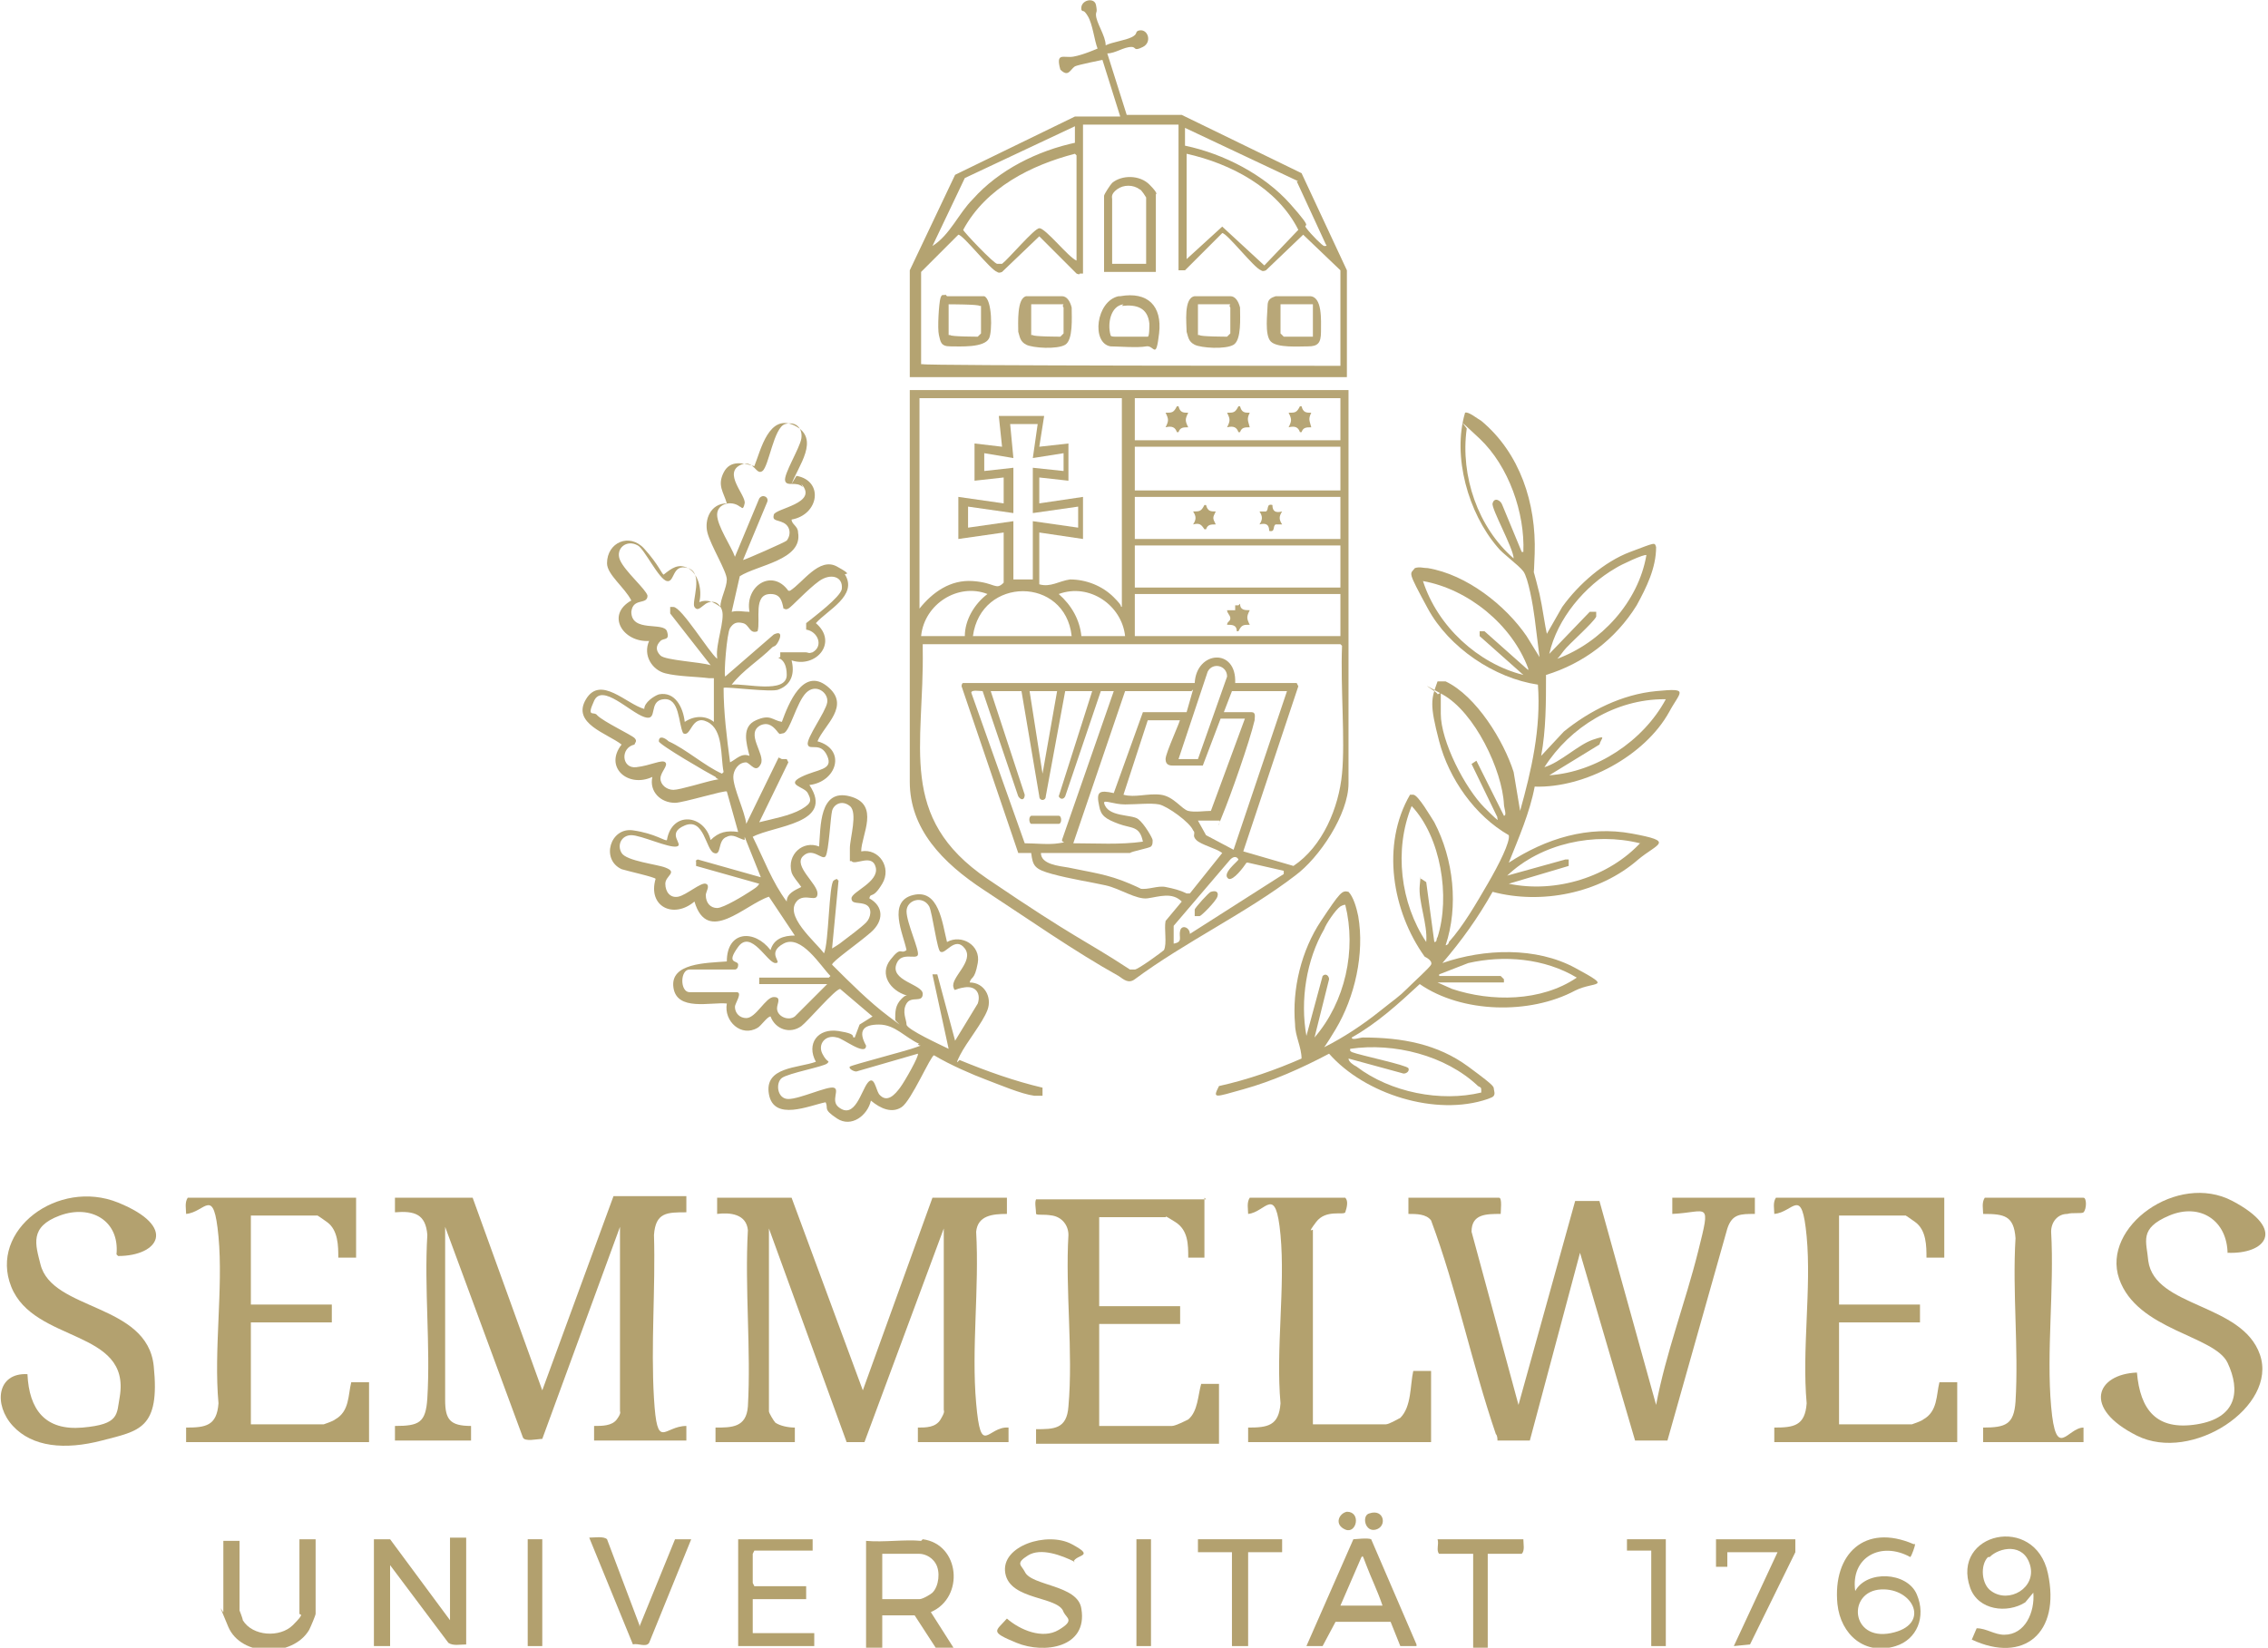 <?xml version="1.0" encoding="UTF-8" standalone="no"?><svg xmlns="http://www.w3.org/2000/svg" height="109" id="Ebene_1" version="1.1" viewBox="0 0 139.9 101.8" width="150">
  <!-- Generator: Adobe Illustrator 29.2.0, SVG Export Plug-In . SVG Version: 2.1.0 Build 108)  -->
  <defs>
    <style>
      .st0 {
        fill: #b4a371;
      }

      .st1 {
        fill: #b4a270;
      }

      .st2 {
        fill: #b8a778;
      }

      .st3 {
        fill: #b2a06e;
      }

      .st4 {
        fill: #b5a372;
      }

      .st5 {
        fill: #b6a575;
      }

      .st6 {
        fill: #b3a16f;
      }

      .st7 {
        fill: #b5a473;
      }

      .st8 {
        fill: #b3a16e;
      }

      .st9 {
        fill: #b4a271;
      }
    </style>
  </defs>
  <path class="st5" d="M83.2,24.1v24.3c0,1.9-1.8,4.6-3.3,5.7-3,2.3-6.8,4.1-9.9,6.4-.4.3-.7,0-1-.2-2.7-1.5-5.7-3.6-8.3-5.3s-4.6-3.8-4.6-6.7v-24.2h27ZM69.4,24.6h-12.7v13c.8-1,1.9-1.8,3.3-1.7s1.4.6,1.9.1v-3.1l-2.8.4v-2.6l2.8.4v-1.6l-1.8.2v-2.3l1.7.2-.2-1.9h2.8l-.3,1.9,1.8-.2v2.3l-1.8-.2v1.6l2.7-.4v2.6l-2.7-.4v3.2c.7.2,1.2-.2,1.9-.3,1,0,2,.4,2.7,1.1s.3.5.5.6v-13ZM82.7,24.6h-12.7v2.6h12.7v-2.6ZM63.9,26.2h-1.6l.2,2.1-1.8-.3v1.1s1.8-.2,1.8-.2v2.8l-2.8-.4v1.3l2.8-.4v3.6h1.2v-3.6l2.8.4v-1.3l-2.8.4v-2.8l1.9.2v-1.1s-1.9.3-1.9.3l.3-2.1ZM82.7,27.6h-12.7v2.7h12.7v-2.7ZM82.7,30.7h-12.7v2.6h12.7v-2.6ZM82.7,33.7h-12.7v2.6h12.7v-2.6ZM56.8,39.3h2.7c0-1,.6-2,1.4-2.6-1.8-.7-3.9.6-4.1,2.6ZM69.4,39.3c-.2-1.9-2.2-3.3-4.1-2.6.8.7,1.3,1.6,1.4,2.6h2.7ZM66.1,39.3c-.4-3.7-5.6-3.7-6.1,0h6.1ZM82.7,36.7h-12.7v2.6h12.7v-2.6ZM82.7,39.8h-25.8v.3c.1,6-1.6,10.4,4,14.2s5.9,3.7,8.8,5.6c.1,0,.2,0,.3,0,.2,0,1.7-1.1,1.8-1.2.2-.4,0-1.3.1-1.8l1-1.2c-.6-.6-1.4-.3-2.1-.2s-1.7-.6-2.6-.8-2.2-.4-3.3-.7-1.2-.5-1.3-1.3h-.8c0,0-3.5-10.3-3.5-10.3,0,0,0-.2.1-.2h14.3c.1-2,2.6-2.2,2.5,0h3.8s.1.2.1.2l-3.4,10.2,3.1.9c1.8-1.2,2.8-3.6,3-5.7s-.1-5.3,0-7.9ZM72.7,46.9h1.2l1.8-5.1c0-.7-.9-.9-1.2-.3l-1.8,5.4ZM67.5,42.7h-1.8l-1.2,6.5c0,.3-.4.3-.4,0l-1.1-6.5h-1.9l2.1,6.4c0,.3-.2.4-.4.1l-2.2-6.5c-.2,0-.7-.1-.7.1l3.3,9.3c.6,0,1.5.1,2.1,0s.2,0,.2-.2l3.2-9.2h-.8s-2.2,6.5-2.2,6.5c-.1.2-.3.2-.4,0l2.1-6.6ZM65.3,42.7h-1.8l.8,5.1.9-5.1ZM73.5,42.7h-4.1l-3.2,9.4c1.4,0,2.9.1,4.3-.1-.2-1-.7-.8-1.5-1.1s-1.1-.5-1.2-1.1c-.2-.9,0-1,.9-.8l1.8-5h2.7c0,0,.4-1.4.4-1.4ZM79.4,42.7h-3.4l-.5,1.3h1.7c.3,0,.2.3.2.5-.3,1.3-1.5,4.7-2,5.9s0,.2-.2.3h-1.3l.5.9,1.7.9,3.3-9.8ZM72.8,44.5h-2l-1.5,4.6c.7.2,1.5-.1,2.3,0s1.3.9,1.7,1,1,0,1.4,0l2.1-5.7h-1.5l-1.1,2.9c0,0-1.6,0-1.8,0s-.5,0-.5-.4,1-2.5.9-2.5ZM69.8,52.7h-5.6c0,.7,1.1.8,1.7.9,1.4.3,2.4.4,3.8,1s.4.3.6.3c.5.1,1.1-.2,1.6-.1s.9.2,1.3.4h.2s2-2.5,2-2.5c-.4-.3-1.3-.5-1.6-.8s0-.4-.2-.6c-.2-.5-1.6-1.5-2.1-1.6s-1.4,0-2.1,0-1.3-.3-1.3-.1c.2.9,1.7.7,2.1,1s.9,1.2.9,1.3c0,.2,0,.3-.1.4s-1.2.3-1.3.4ZM76.9,53.3c-.2.3-.8,1.1-1.1,1-.5-.3.6-1.1.6-1.2-.1-.2-.3-.2-.5,0l-3.5,4.1v1.1c.6-.1.3-.4.4-.8s.6-.2.6.2l5.8-3.7v-.2s-2.2-.5-2.2-.5Z"/>
  <path class="st7" d="M49.1,29.4c1.7.3,1.4,2.4-.3,2.7,0,.3.4.4.4.8.3,1.7-2.5,2-3.6,2.7l-.5,2.2c.4-.1.7,0,1.1,0-.3-1.6,1.4-2.7,2.4-1.3h.1c.8-.5,1.8-2.1,2.9-1.5s.4.4.5.5c.8,1.3-1.1,2.2-1.8,3,1.4,1.2,0,2.8-1.5,2.3.2.8,0,1.5-.8,1.8-.4.2-3.3-.2-3.4-.1,0,1.5.2,3.1.4,4.6.4-.2.7-.6,1.2-.4-.2-.8-.5-1.8.4-2.2s1,0,1.6.1c.4-1.1,1.3-3.4,2.8-2.2s-.2,2.4-.6,3.4c1.8.5,1.2,2.5-.5,2.7,1.6,2.4-2.2,2.5-3.5,3.2.7,1.4,1.2,2.8,2.1,4,0-.5.5-.7.9-.9-.2-.3-.5-.6-.6-.9-.3-1.1.7-2,1.7-1.6.1-1.2,0-3.6,1.9-3.1s.7,2.4.7,3.4c1.1-.2,1.9,1,1.3,2s-.7.5-.8.9c.9.5.9,1.4.1,2.1s-2.4,1.8-2.4,2c1.1,1.1,2.3,2.3,3.5,3.2s.4.3.4.2c0-.5,0-.9.4-1.3s.3,0,.3-.2c-1-.3-1.7-1.3-1-2.2s.6-.3,1-.6c-.2-1-1.2-3,.4-3.4s1.8,1.7,2.1,2.9c.9-.5,2.1.2,1.9,1.3s-.4.8-.5,1.2c.9,0,1.4.9,1.1,1.7s-1.3,2-1.7,2.8,0,.2,0,.3c1.7.7,3.4,1.3,5.1,1.7v.3c0,0,0,.2,0,.2-.2,0-.3,0-.5,0-.8-.1-2.2-.7-3-1s-2.2-.9-3.2-1.5c-.2,0-1.4,2.8-2,3.2s-1.3.1-1.9-.4c-.2.9-1.2,1.7-2.1,1.1s-.5-.6-.7-1c-1,.2-3.2,1.2-3.5-.5s1.8-1.6,2.9-2c-.6-1.1.1-2.1,1.4-1.9s.7.4,1,.4l.3-.8.8-.5-2-1.7c-.3,0-2,2-2.4,2.3-.7.5-1.6.2-1.9-.6-.2,0-.6.6-.8.7-1,.6-2.1-.4-1.9-1.5-1-.1-3.1.5-3.3-1s2-1.5,3.3-1.6c0-1.9,1.7-2,2.7-.7.2-.7.8-.9,1.5-.9l-1.6-2.4c-1.5.5-3.8,3-4.6.3-1.3,1.1-2.9.3-2.4-1.4,0-.1-1.8-.5-2.1-.6-1.3-.6-.7-2.6.7-2.4s2,.7,2.1.6c.3-1.8,2.3-1.6,2.7,0,.5-.5,1-.6,1.7-.5l-.7-2.5c-.1-.1-2.7.7-3.2.7-.9,0-1.6-.7-1.4-1.6-1.5.7-3-.6-1.9-2-.9-.7-3.1-1.3-2.2-2.8s2.5.3,3.6.6c0-.4.6-.8.9-.9,1-.2,1.5.8,1.6,1.7.6-.4,1.3-.4,1.8,0v-2.7c-.2,0-.2,0-.3,0-.8-.1-1.9-.1-2.7-.3s-1.4-1.1-1-2c-1.6.1-2.7-1.6-1.1-2.5h0c-.4-.8-1.5-1.6-1.5-2.3,0-1.3,1.4-1.9,2.3-.9s1.1,1.6,1.2,1.6c.5-.4.9-.7,1.5-.4s.9,1.3.7,2.1c.5-.2.9,0,1.3.3,0-.5.4-1.2.4-1.7s-1-2.1-1.2-2.9.2-1.8,1.2-1.8c-.2-.7-.6-1.1-.2-1.9s1.2-.6,1.9-.4c.4-1,.9-3.3,2.5-2.5s.2,2.5-.2,3.6ZM49.5,30.1c-.4-.4-1,0-1.1-.4s.9-2,1-2.6-.3-1.1-1-.9-1,2.6-1.4,2.9-.5-.7-1.3-.4c-1.2.5.3,1.9.2,2.4s-.2.2-.3.2c-.5-.4-1.4-.2-1.4.5s.9,2,1.1,2.6l1.5-3.6c.2-.3.6-.1.5.2l-1.5,3.6c.1,0,2.6-1.1,2.7-1.2.3-.4.2-.9-.2-1.1s-.7-.1-.6-.5,2.8-.7,1.7-1.9ZM44.2,40.6c-.1-.8.5-2.3.3-2.9s-.7-.6-1-.4-.5.5-.7.2.6-2.1-.4-2.4-.8.9-1.3.8-1.4-2-1.8-2.2c-.7-.4-1.4.2-1.1.9s1.6,1.8,1.7,2.2c0,.6-.9.1-1,1,0,1.3,2,.6,2.2,1.2s-.2.4-.4.6c-.3.3-.3.6,0,.9s2.5.4,3.1.6l-2.5-3.2v-.4s.1,0,.2,0c.5,0,2.2,2.8,2.7,3.2ZM48.1,40.3c.2,0,1.2,0,1.5,0s.2.1.5,0c.7-.4.3-1.3-.4-1.4v-.4c.5-.4,2.1-1.6,2.2-2.1.1-.8-.7-1-1.4-.5s-1.7,1.6-1.9,1.7-.2,0-.3,0c-.1-.5-.2-.9-.8-.9-1.1,0-.6,1.6-.8,2.3-.5.2-.5-.4-.9-.5s-.6,0-.8.3-.4,2.9-.3,3l3-2.6c.4-.2.5,0,.3.4s-.3.3-.4.4c-.8.8-1.8,1.4-2.5,2.3.8-.1,3.4.6,3.4-.6s-.8-1-.4-1.1ZM48.2,46.9h.3s.1.2.1.2l-1.8,3.7c.8-.2,1.9-.4,2.6-.8s.6-.6.4-1-1.4-.5-.4-1,2-.4,1.6-1.3-1.1-.3-1.2-.7,1.1-2,1.2-2.6-.7-1.2-1.3-.6-1,2.4-1.4,2.5-.2,0-.3,0c-.3-.4-.6-.7-1.1-.5-1,.5.3,1.8,0,2.4s-.6,0-.9-.1c-.5,0-.8.5-.8.9,0,.7.7,2.1.8,2.9l2-4.1ZM44.6,47.7c-.2-1,0-2.6-1-3.1s-1,1-1.5.7c-.3-.6-.2-2.2-1.2-2.1s-.3,1.4-1.2,1.1-2.6-2.1-3.1-1,0,.6.2.9c.4.4,2.1,1.2,2.3,1.4s0,.3,0,.4c-.9.2-.8,1.5.1,1.4s1.6-.5,1.8-.3-.3.6-.3,1,.4.7.8.7,2-.5,2.5-.6.2,0,.1-.2c-.4-.2-3.5-2-3.5-2.2,0-.4.4-.2.6,0,1.1.5,2.2,1.5,3.3,2ZM52.4,53.2c0-.3,0-.6,0-.8,0-.6.5-2.2,0-2.6s-1-.1-1.1.3-.2,2.5-.4,2.8-.8-.6-1.4,0,.9,1.7.9,2.3-.7,0-1.2.4c-1,.9,1.1,2.6,1.6,3.3.3-.6.3-4.3.6-4.5s.2,0,.3,0l-.4,4.2c0,0,.5-.3.6-.4.4-.3,1.2-.9,1.5-1.2s.4-.9,0-1.1-.9,0-.9-.4,1.7-1,1.5-1.9-1.3-.1-1.5-.4ZM45.9,51.9c-.4-.1-.7-.4-1.1-.2-.6.2-.3,1.2-.8,1s-.6-2.2-1.8-1.7,0,1.2-.5,1.3-2.2-.7-2.8-.7-.9.6-.6,1.1,2.2.7,2.7.9c.8.3,0,.5,0,1s.3.9.8.8,1.4-.9,1.7-.8,0,.5,0,.7c0,.5.3.8.7.8s1.7-.8,2-1,.5-.3.6-.5l-3.9-1.1v-.3c-.1,0,.1-.1.1-.1l3.9,1.1-1-2.5ZM58,58.8c-.2,0-.5-2.4-.7-2.8-.4-.7-1.4-.4-1.4.3s.8,2.4.7,2.7-1-.2-1.3.5c-.5,1.1,1.6,1.3,1.6,1.9s-.7.1-1,.6,0,1,0,1.3,2.2,1.3,2.6,1.5l-1-4.6h.3c0,0,1.1,4.1,1.1,4.1l1.4-2.3c.2-.6-.1-1.1-.8-1s-.6.3-.7,0c-.2-.6,1.3-1.6.7-2.4s-1.2.4-1.5.2ZM51.2,60.3c-.6-.6-1.8-2.6-2.9-2s0,1.2-.5,1.2-1.5-2.1-2.3-1,0,.8,0,1.1-.2.3-.2.3h-2.8c-.6,0-.6,1.4,0,1.4h2.9c.4,0-.1.7-.1.9,0,.4.3.7.7.7.6,0,1.2-1.3,1.7-1.3s.2.4.2.7c0,.5.7.8,1.1.5l2-2h-4.2v-.2c0,0,0-.2,0-.2h4.3ZM56.7,64.5c-.9-.4-1.5-1.2-2.5-1.2s-1.3.4-.8,1.3c0,.7-1.5-.5-1.8-.5-.7-.2-1.2.4-.9,1s.5.4.3.6-2.4.6-2.8.9-.3,1.3.4,1.3,2.4-.8,2.8-.7-.2.8.3,1.2c1,.8,1.4-1,1.8-1.5s.5.4.7.7c.5.6,1,0,1.3-.4s1.2-2,1.1-2.1l-3.8,1.1c-.2,0-.5-.2-.4-.3s3.6-1,4.1-1.2.2,0,.1-.2Z"/>
  <path class="st7" d="M95.2,39.6l1.2-2.1c1-1.4,2.6-2.8,4.2-3.4s1.5-.6,1.6-.3c0,1.3-.6,2.5-1.2,3.6-1.3,2.1-3.3,3.6-5.6,4.3,0,1.7,0,3.4-.3,5l1.4-1.5c1.6-1.3,3.6-2.3,5.7-2.5s1.5,0,.8,1.3c-1.5,2.7-5.2,4.7-8.3,4.6-.3,1.6-1,3.2-1.6,4.7,2.3-1.5,4.9-2.3,7.6-1.8s1.6.6.4,1.6c-2.4,2.1-6,2.8-9,2-.9,1.6-1.9,3-3.1,4.4,2.6-.9,5.8-1,8.2.3s1.2.8,0,1.4c-2.8,1.5-7,1.4-9.6-.4-1.3,1.2-2.6,2.4-4.2,3.3,0,.2.5,0,.7,0,2.4,0,4.6.4,6.5,1.8s1.5,1.2,1.6,1.5c.1.4-.2.4-.4.5-3.2,1.1-7.6-.3-9.8-2.8-1.7.9-3.5,1.7-5.3,2.2s-1.9.6-1.5-.2c1.8-.4,3.5-1,5.1-1.7,0-.7-.4-1.4-.4-2.1-.2-2.2.4-4.6,1.6-6.4s1.3-1.9,1.7-1.8c.3.3.5,1,.6,1.5.4,2.3-.2,5-1.4,7s-.8,1-.7,1.1c1.2-.6,2.4-1.4,3.4-2.2s1.2-.9,1.7-1.4,1.4-1.3,1.5-1.5-.2-.4-.4-.5c-2-2.8-2.7-6.9-.9-10,0,0,.1,0,.2,0,.3,0,1.1,1.4,1.3,1.7,1.2,2.3,1.5,5.2.7,7.6.1,0,.2-.1.2-.2.9-1,1.7-2.4,2.4-3.6s1.4-2.6,1.3-3c-2.1-1.2-3.7-3.5-4.3-5.8s-.5-2.6-.1-3.7c.2,0,.3,0,.5,0,1.9.9,3.6,3.7,4.2,5.6l.4,2.4c.7-2.5,1.3-5.1,1.1-7.8-2.7-.4-5.5-2.3-6.8-4.7s-1.1-2.1-.8-2.5c.3-.1.5,0,.8,0,2.4.4,4.8,2.3,6.1,4.2l.8,1.3c-.1-.8-.2-1.6-.3-2.4s-.4-2.5-.7-2.9-1.3-1.1-1.6-1.5c-1.8-2.1-2.8-5.6-2-8.3.2-.1.8.4,1,.5,2.4,2,3.4,5.1,3.3,8.2s-.2.7-.1,1,.3,1.1.4,1.5c.2.9.3,1.8.5,2.7ZM94,34.1c.1-2.4-.9-5.3-2.7-7s-.7-.6-.8-.6c-.4,2.9.7,6.1,2.9,8,0-.6-1.4-3.1-1.3-3.4.1-.4.5-.2.6.1l1.2,2.9ZM101.6,34.3c-.1-.1-1.6.6-1.9.8-1.9,1.1-3.6,3.1-4.1,5.3l2.5-2.6h.4c0,0,0,.2,0,.3-.2.4-1.7,1.7-2,2.1s-.3.4-.4.5c2.7-1,5-3.5,5.5-6.4ZM94.3,41.3c-1-2.7-3.7-4.9-6.5-5.4.9,2.8,3.4,5.1,6.2,5.8l-2.7-2.4v-.3c0,0,.3,0,.3,0l2.7,2.4ZM88.9,42.8v1.3c0,1.7,1.5,4.6,2.7,5.8s.7.6.8.6l-1.6-3.3.3-.2,1.7,3.4c.2,0,0-.5,0-.7-.1-2.1-1.8-5.7-3.8-6.8s-.2-.1-.3,0ZM102.7,43.2c-3,0-5.8,1.7-7.4,4.2,1-.3,2.1-1.4,3-1.7s.5-.1.4.3l-3.1,1.9c2.9-.2,5.8-2.1,7.2-4.7ZM88.5,58.2c.2,0,.1-.2.2-.3.8-2.5.2-6.2-1.6-8.1-1.1,2.7-.7,6,.9,8.4.1-1.1-.5-2.5-.4-3.5s0-.3.1-.4l.3.2.5,3.7ZM101.2,52.1c-2.8-.7-6.1,0-8.2,2l3.6-1h.2c0,.1,0,.4,0,.4l-3.7,1.1c2.9.6,6.2-.4,8.2-2.6ZM83.1,55.9c-.2,0-.2,0-.4.1-.3.2-.9,1.1-1,1.4-1.1,1.9-1.5,4.4-1.1,6.6l1-3.7c.2-.2.4,0,.4.2l-.9,3.6c1.9-2.2,2.6-5.4,1.9-8.2ZM88.8,60.3h3.8s.2.2.2.2v.2h-4.1l.9.4c2.4.8,5.5.8,7.7-.7-2-1.2-4.5-1.4-6.7-.9l-1.8.7ZM91.4,67.4c0-.2,0-.2-.2-.3-2-1.9-5.2-2.7-7.9-2.3,0,.2,0,.1.1.2.5.2,3.4.8,3.5,1s-.2.4-.4.3l-3.3-.9c0,.2.3.4.5.5,2.1,1.6,5.2,2.2,7.7,1.6ZM83.1,65.2h0c0,0,0,0,0,0Z"/>
  <path class="st6" d="M48.8,74l4.4,11.9,4.3-11.9h4.6v1c-.9,0-1.8.1-1.9,1.1.2,3.5-.3,7.2,0,10.6s.7,1.4,2,1.5v.9h-5.6v-.9c.5,0,1.1,0,1.4-.5s.2-.5.2-.6v-11.2l-4.9,13.2h-1.1s-4.8-13.2-4.8-13.2v11.3c0,.1.3.6.4.7.3.2.8.3,1.2.3v.9s-4.9,0-4.9,0v-.9c1,0,1.9,0,2-1.3.2-3.5-.2-7.3,0-10.9-.1-1-1.1-1.1-1.9-1v-1h4.7Z"/>
  <path class="st6" d="M24.3,89v-.9c1.5,0,1.9-.2,2-1.7.2-3.3-.2-6.8,0-10.1-.1-1.3-.8-1.5-2-1.4v-.9s4.8,0,4.8,0l4.3,11.9,4.4-12h4.5s0,1,0,1c-1.2,0-1.9,0-2,1.4.1,3.3-.2,6.8,0,10.1s.6,1.7,2,1.7v.9h-5.7v-.9c.5,0,1.1,0,1.4-.4s.2-.5.2-.5v-11.4l-4.8,13.1c-.3,0-1.1.2-1.2-.1l-4.8-13v10.7c0,1.2.3,1.6,1.6,1.6v.9s-4.9,0-4.9,0Z"/>
  <path class="st6" d="M92.5,74c.2,0,.1.8.1,1-.9,0-1.8,0-1.8,1.1l2.9,10.7,3.5-12.6h1.5s3.5,12.6,3.5,12.6c.6-3.2,1.8-6.3,2.6-9.5s.6-2.4-1.6-2.3v-1h5.1v1c-.9,0-1.4,0-1.7.9l-3.7,13.1h-2c0,0-3.4-11.6-3.4-11.6l-3.1,11.6h-2c0-.1,0-.3-.1-.4-1.5-4.4-2.4-8.9-4-13.2-.3-.4-.9-.4-1.4-.4v-1h5.7Z"/>
  <path class="st0" d="M69.1,7.2l-1.1-3.5c0,0-1.5.3-1.7.4-.3.2-.4.7-.9.2-.3-1.1.2-.7.8-.8s1.5-.5,1.5-.5c-.2-.5-.3-1.5-.6-2s-.3-.2-.4-.4c-.1-.6.8-.8.9-.3s0,.4,0,.6c0,.5.6,1.3.6,1.9.4-.2,1.2-.3,1.6-.5s.2-.3.4-.4c.6-.2.9.7.3,1s-.4,0-.7,0c-.5,0-1,.4-1.5.4l1.2,3.8h3.4s7.4,3.6,7.4,3.6l2.8,6v6.6h-27v-6.6l2.8-5.9,7.4-3.6h2.7ZM72.6,7.7h-5.8v9.2h-.2c0,.1-.2,0-.2,0l-2.3-2.3-2.3,2.2c0,0-.2.1-.3,0-.4-.1-2.1-2.3-2.4-2.3l-2.3,2.3v5.7h.1c0,.1,25.8.1,25.8.1v-5.9l-2.3-2.2-2.3,2.2c0,0-.2.1-.3,0-.4-.1-2.1-2.3-2.4-2.3l-2.3,2.3h-.2c0,0-.2,0-.2,0V7.7ZM66.3,8.9v-1.1s-6.8,3.2-6.8,3.2l-2,4.2c1.1-.7,1.6-2,2.5-2.9,1.6-1.8,4-3,6.4-3.5ZM80.1,11.2l-7-3.3v1.1c2.4.5,4.9,1.8,6.5,3.6s.7,1.1,1,1.5,1,1.1,1.1,1.1c.1,0,.2,0,.1-.1l-1.8-3.9ZM66.3,9.5c-2.7.7-5.5,2.1-6.9,4.7,0,.1,1.9,2.1,2.1,2.1s.2,0,.3,0c.4-.3,2-2.2,2.3-2.2.4,0,1.8,1.8,2.3,2v-6.5ZM73.1,16.1l2.3-2.1,2.6,2.4,2.1-2.2c-1.3-2.6-4.2-4.1-6.9-4.7v6.6ZM81.9,15.3h0c0,0,0,0,0,0Z"/>
  <path class="st8" d="M21.9,74v3.7c0,0-1.1,0-1.1,0,0-.7,0-1.7-.7-2.2s-.6-.4-.6-.4h-4.1v5.5h5v1.1h-5v6.3h4.5c0,0,.6-.2.7-.3.9-.5.8-1.5,1-2.3h1.1s0,3.7,0,3.7h-11.3v-.9c1.2,0,1.9-.1,2-1.5-.3-3.3.3-7.1,0-10.3s-.8-1.5-2-1.4c0-.3-.1-.7.1-1h10.5Z"/>
  <path class="st8" d="M120,74v3.7c0,0-1.1,0-1.1,0,0-.7,0-1.7-.7-2.2s-.6-.4-.6-.4h-4.1v5.5h5v1.1h-5v6.3h4.5c0,0,.6-.2.7-.3.9-.5.8-1.5,1-2.3h1.1s0,3.7,0,3.7h-11.3v-.9c1.2,0,1.9-.1,2-1.5-.3-3.3.3-7.1,0-10.3s-.8-1.5-2-1.4c0-.3-.1-.7.1-1h10.5Z"/>
  <path class="st8" d="M74.3,74v3.7c0,0-1,0-1,0,0-.8,0-1.7-.8-2.2s-.5-.3-.6-.3h-4.1v5.5h5v1.1h-5v6.3h4.5c.2,0,.8-.3,1-.4.6-.5.6-1.5.8-2.2h1.1s0,3.7,0,3.7h-11.3v-.9c1.1,0,1.9,0,2-1.4.3-3.4-.2-7.2,0-10.6,0-.6-.4-1.1-1-1.2s-.9,0-1-.1c0-.3-.1-.7,0-.9h10.5Z"/>
  <path class="st6" d="M7.1,77.5c.2-2.1-1.6-3.1-3.5-2.4s-1.5,1.8-1.2,3c.7,2.9,6.6,2.4,7,6.3s-.9,4-3.2,4.6-4.3.4-5.5-.9-1-3.3.9-3.2c.1,2.2,1.1,3.5,3.4,3.3s2.1-.8,2.3-1.9c.7-4.2-5.3-3.3-6.7-6.8s2.9-6.7,6.6-5.2,2.5,3.3,0,3.3Z"/>
  <path class="st6" d="M137.5,77.5c0-2.1-1.7-3.2-3.6-2.4s-1.4,1.6-1.3,2.8c.4,2.9,5.8,2.6,6.9,5.8s-4.2,6.7-7.6,5-2.5-3.8,0-3.9c.2,2.3,1.2,3.6,3.7,3.2s2.7-2.1,1.9-3.8-5.6-2-6.7-5.2,3.6-6.6,7-4.8,2,3.3-.3,3.2Z"/>
  <path class="st8" d="M81,88h4.5c.2,0,.7-.3.9-.4.7-.7.6-2,.8-2.9h1.1c0,0,0,4.4,0,4.4h-11.3v-.9c1.2,0,1.9-.1,2-1.5-.3-3.3.3-7.2,0-10.4s-.9-1.4-2-1.3c0-.3-.1-.7.1-1h5.9c.2.2.1.6,0,.9-.1.2-1.2-.2-1.8.6s-.2.4-.2.5v12Z"/>
  <path class="st6" d="M128.6,74c.2,0,.2.7,0,.9-.1.1-.7,0-1,.1-.6,0-1,.5-1,1.1.2,3.5-.3,7.4,0,10.8s1,1.3,2,1.3v.9h-6.2v-.9c1.4,0,1.9-.2,2-1.6.2-3.3-.2-6.8,0-10.1-.1-1.4-.7-1.5-2-1.5,0-.3-.1-.7.1-1h5.9Z"/>
  <path class="st8" d="M27.7,100v-5h1v6.6c-.4,0-.8.1-1.1-.1l-3.6-4.8v5h-1v-6.6h1c0,0,3.7,5,3.7,5Z"/>
  <path class="st4" d="M56.9,95.1c2.3.3,2.6,3.6.5,4.5l1.4,2.2h-1.1s-1.3-2-1.3-2h-2v2h-1v-6.6c1.1.1,2.4-.1,3.4,0ZM54.5,98.8h2.2c.2,0,.7-.3.8-.4.4-.4.5-1.3.2-1.8s-.8-.6-1-.6h-2.3v2.8Z"/>
  <path class="st0" d="M118.2,95.4c0,.1-.2.7-.3.8-1.8-1-3.7,0-3.4,2.1.7-1.3,3.2-1.2,3.8.2s0,2.8-1.3,3.2c-1.9.6-3.4-.7-3.6-2.6-.3-3.1,1.7-5,4.7-3.7ZM116.1,98.2c-2.1.1-1.9,3.2.6,2.7s1.4-2.8-.6-2.7Z"/>
  <path class="st9" d="M121.7,101.3l.3-.7c.6,0,1.1.4,1.7.4,1.3,0,1.9-1.4,1.8-2.6l-.5.6c-1.1.7-2.9.5-3.4-.9-1.2-3.4,4-4.6,4.8-.9s-1.5,5.6-4.7,4.1ZM122.7,96.2c-.5.5-.4,1.7.2,2.1,1.1.8,2.8-.2,2.4-1.6s-1.9-1.1-2.5-.5Z"/>
  <path class="st9" d="M87.4,101.7h-1s-.6-1.5-.6-1.5h-3.4s-.8,1.5-.8,1.5h-1s2.9-6.6,2.9-6.6c.1,0,.9-.1,1.1,0l2.8,6.5ZM82.6,99.2h2.7c-.3-.9-.7-1.7-1-2.5s-.2-.5-.3-.5l-1.3,3Z"/>
  <path class="st1" d="M66.3,96.5c-.8-.4-2.1-.9-2.9-.4s-.4.6-.2,1c.4.9,3.3.8,3.5,2.3.4,2.4-2.3,2.8-4,2.1s-1.3-.7-.6-1.5c.8.7,2.2,1.3,3.2.7s.5-.7.3-1.1c-.3-1-3.3-.7-3.6-2.4s2.6-2.6,4.1-1.8.3.6.1,1.1Z"/>
  <path class="st9" d="M14.7,95.1v4.4c0,0,.2.5.2.6.6,1,2.3,1.1,3.1.3s.4-.6.4-.7v-4.6h1v4.6c0,.1-.3.8-.4,1-1,1.7-4.2,1.7-5-.2s-.3-.8-.3-.9v-4.4h1Z"/>
  <polygon class="st8" points="50.1 95.1 50.1 95.8 46.5 95.8 46.4 96 46.4 97.8 46.5 98 49.7 98 49.7 98.8 46.4 98.8 46.4 100.9 50.2 100.9 50.2 101.7 45.5 101.7 45.5 95.1 50.1 95.1"/>
  <path class="st1" d="M39.4,100.5l2.2-5.4h1c0,0-2.6,6.4-2.6,6.4-.2.3-.7,0-1,.1l-2.7-6.6c.3,0,.9-.1,1.1.1l2,5.3Z"/>
  <polygon class="st6" points="110.8 95.1 110.8 95.9 108 101.6 107 101.7 109.7 95.9 106.6 95.9 106.6 96.8 105.9 96.8 105.9 95.1 110.8 95.1"/>
  <polygon class="st6" points="79.1 95.1 79.1 95.9 77 95.9 77 101.7 76 101.7 76 95.9 73.9 95.9 73.9 95.1 79.1 95.1"/>
  <path class="st6" d="M94,95.1c0,.3.1.7-.1.9h-2.1v5.8h-.9v-5.8h-2.1c-.2-.2,0-.6-.1-.9h5.3Z"/>
  <polygon class="st3" points="102.8 95.1 102.8 101.7 101.9 101.7 101.9 95.8 100.4 95.8 100.4 95.1 102.8 95.1"/>
  <rect class="st3" height="6.6" width=".9" x="70.1" y="95.1"/>
  <rect class="st3" height="6.6" width=".9" x="32.5" y="95.1"/>
  <path class="st0" d="M83.1,93.4c.9,0,.6,1.4-.1,1.1s-.4-1,.1-1.1Z"/>
  <path class="st9" d="M84.5,93.5c.9-.3,1.1.8.4,1s-.9-.9-.4-1Z"/>
  <path class="st5" d="M63.6,50.4h1.7c.2,0,.2.5,0,.5h-1.7c-.1,0-.2-.4,0-.5Z"/>
  <path class="st2" d="M76.5,37.3c0,.4.3.4.6.4-.2.4-.2.5,0,.9-.4,0-.5,0-.7.4h-.1c0-.4-.3-.4-.6-.4,0-.2.2-.2.2-.4s-.2-.3-.2-.5h.5s0-.3,0-.3h.2Z"/>
  <path class="st7" d="M78.5,31.2c0,.4.2.5.6.4-.2.3-.2.5,0,.8-.1,0-.3,0-.4,0-.2.1,0,.5-.4.4,0-.4-.2-.5-.6-.4.2-.3.2-.5,0-.8.1,0,.3,0,.4,0,.2-.1,0-.5.4-.4Z"/>
  <path class="st7" d="M75,31.6c-.2.4-.2.4,0,.8-.3,0-.5,0-.6.3h-.1c-.2-.3-.3-.4-.7-.3.2-.3.2-.5,0-.8.4,0,.5,0,.7-.4h.1c.1.4.3.4.6.4Z"/>
  <path class="st7" d="M77.1,25.5c-.2.4-.1.5,0,.9-.3,0-.5,0-.6.3h-.1c-.1-.3-.3-.4-.7-.3.2-.4.2-.5,0-.9.4,0,.5,0,.7-.4h.1c.1.4.3.4.6.4Z"/>
  <path class="st5" d="M80.9,25.5c-.2.4-.1.5,0,.9-.3,0-.5,0-.6.3h-.1c-.1-.3-.3-.4-.7-.3.2-.4.2-.5,0-.9.4,0,.5,0,.7-.4h.1c.1.4.3.4.6.4Z"/>
  <path class="st5" d="M73.3,25.5c-.2.4-.2.5,0,.9-.3,0-.5,0-.6.3h-.1c-.1-.3-.3-.4-.7-.3.2-.4.2-.5,0-.9.4,0,.5,0,.7-.4h.1c.1.4.3.4.6.4Z"/>
  <path class="st5" d="M73.7,56.6c0-.2,0-.3,0-.4s.9-1.1,1-1.1c.3-.1.5,0,.4.3s-1,1.2-1.1,1.2-.3,0-.4,0Z"/>
  <path class="st7" d="M71.2,16.8h-3.1v-4.7c0-.1.4-.7.5-.8.6-.5,1.7-.5,2.3.1s.4.6.4.6v4.8ZM70.7,16.3v-4.1c0,0-.3-.5-.4-.5-.4-.3-1-.3-1.4,0s-.3.5-.3.6v4h2Z"/>
  <path class="st2" d="M73.8,18.3c.3,0,1.8,0,2.1,0s.5.3.6.7c0,.6.1,2-.4,2.3s-2,.2-2.4,0-.4-.5-.5-.8c0-.5-.2-2.1.5-2.2ZM75.8,18.8h-1.9v1.9h.1c0,.1,1.7.1,1.7.1,0,0,.2-.2.2-.2v-1.6s-.1-.1,0-.2Z"/>
  <path class="st2" d="M63.4,18.3c.3,0,1.8,0,2.1,0s.5.3.6.7c0,.6.1,2-.4,2.3s-2,.2-2.4,0-.4-.5-.5-.8c0-.5-.1-2.1.5-2.2ZM65.5,18.8h-1.9v1.9h.1c0,.1,1.7.1,1.7.1,0,0,.2-.2.2-.2v-1.6s-.1-.1,0-.2Z"/>
  <path class="st2" d="M78.8,18.3c.3,0,1.6,0,2,0,.8,0,.7,1.5.7,2.2s-.2.9-.8.9-1.9.1-2.3-.3-.2-1.8-.2-2.2.2-.5.5-.6ZM80.9,18.8h-1.9c0,0,0,.2,0,.2v1.6s.2.2.2.2h1.8v-2Z"/>
  <path class="st5" d="M69.1,18.3c1.7-.3,2.6.6,2.4,2.3s-.3.7-.8.8-1.8,0-2.2,0c-1.2-.2-.9-2.8.5-3.1ZM69.3,18.8c-.8.1-1,1.2-.8,1.9,0,.1.2.1.3.1.3,0,1.9,0,2,0s.1-.6.1-.8c-.1-1-.8-1.2-1.7-1.1Z"/>
  <path class="st5" d="M58.4,18.3c.3,0,2.1,0,2.3,0,.5.2.5,2.2.3,2.6-.3.6-1.8.5-2.4.5s-.6-.3-.7-.7,0-2,.1-2.3.2-.1.3-.2ZM58.5,18.8v1.9h.1c0,.1,1.7.1,1.7.1,0,0,.2-.2.2-.2v-1.7h-.1c0-.1-1.9-.1-1.9-.1Z"/>
</svg>